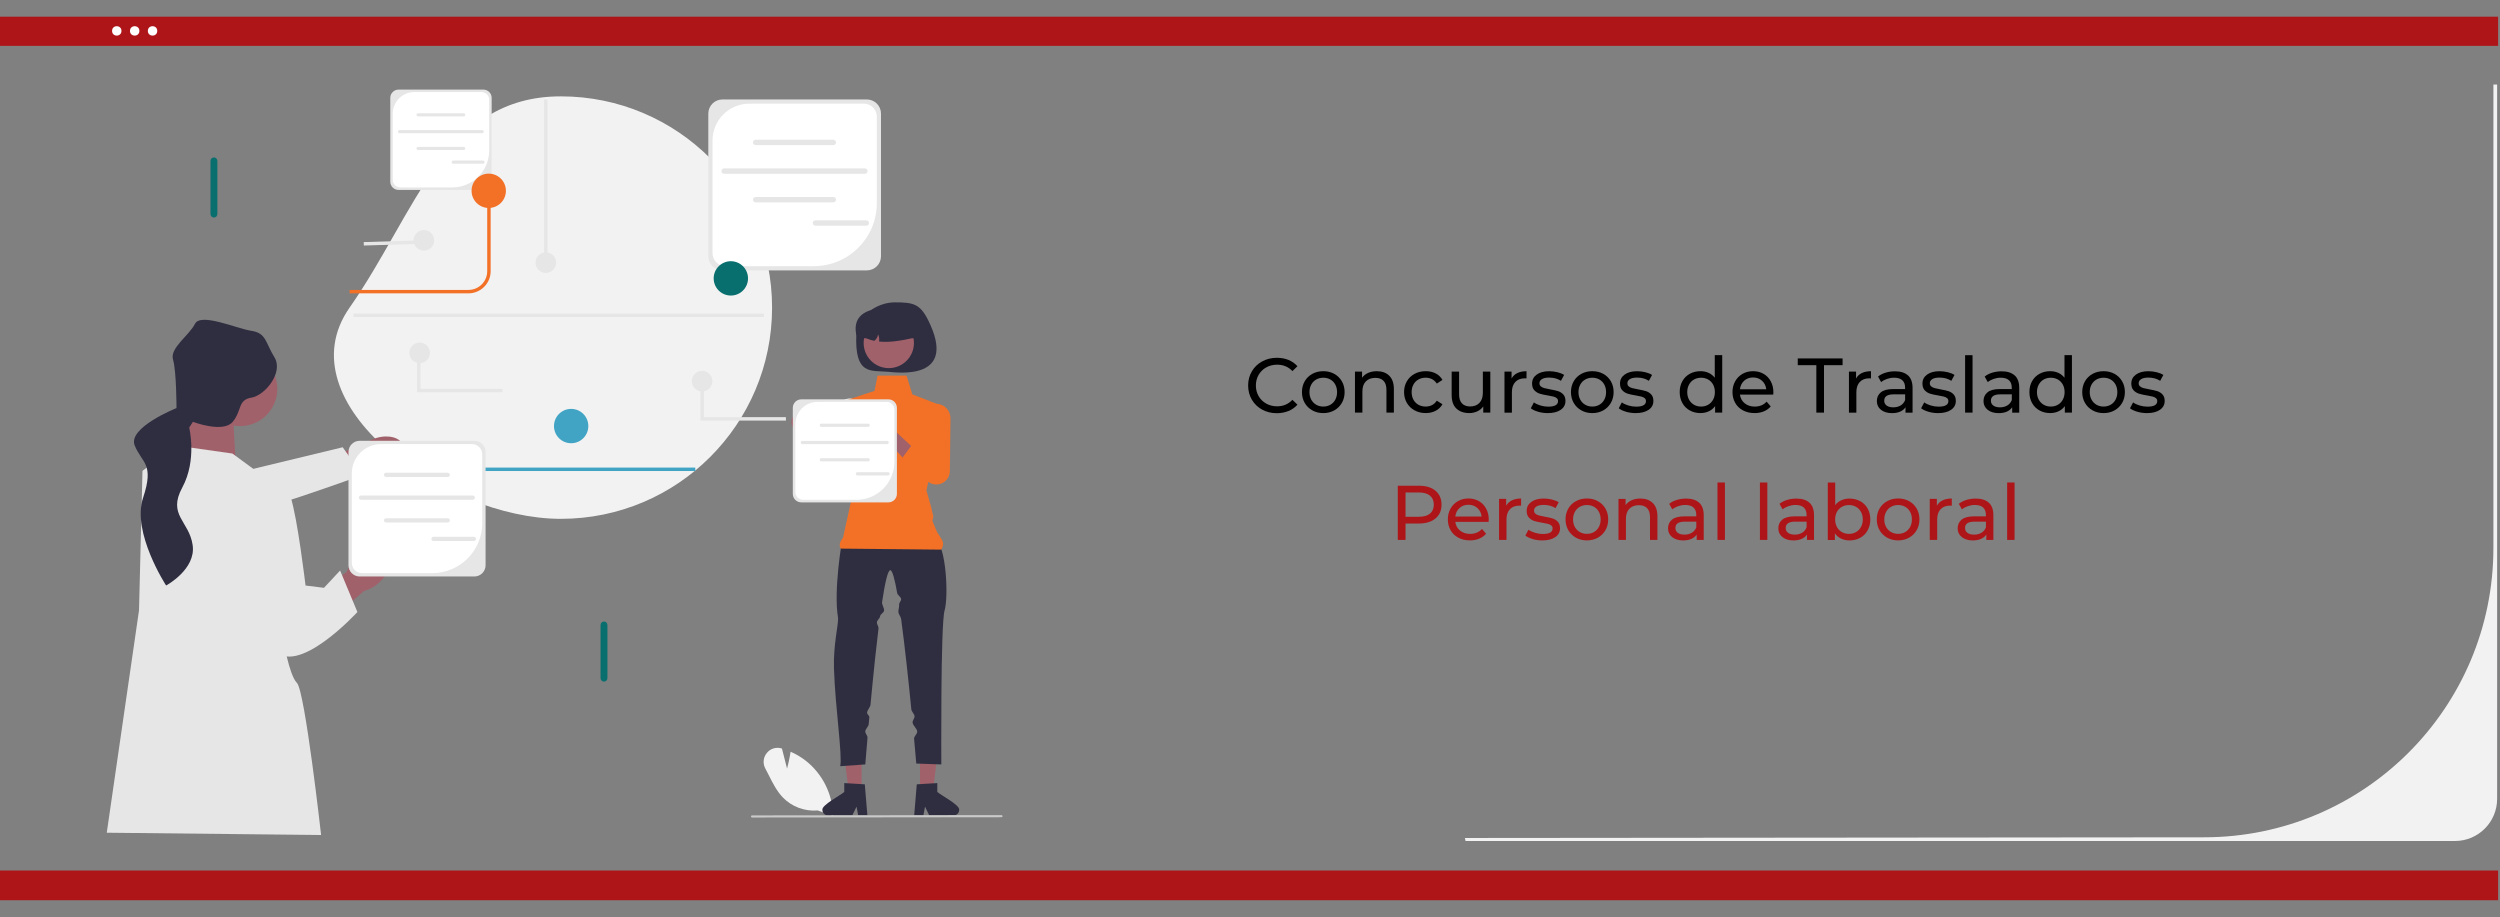 <?xml version="1.0" encoding="UTF-8"?>
<svg id="Capa_1" data-name="Capa 1" xmlns="http://www.w3.org/2000/svg" viewBox="0 0 872 320">
  <rect x="0" y="0" width="872" height="320" fill="#808080" stroke="none"/>
  <defs>
    <style>
      .cls-1 {
        fill: #086f6e;
      }

      .cls-2 {
        fill: #2f2e41;
      }

      .cls-3 {
        fill: #fff;
      }

      .cls-4 {
        fill: #cacaca;
      }

      .cls-5 {
        fill: #3f3d56;
      }

      .cls-6 {
        fill: #e6e6e6;
      }

      .cls-7 {
        fill: #ad1519;
      }

      .cls-8 {
        fill: #f27127;
      }

      .cls-9 {
        fill: #41a4c4;
      }

      .cls-10 {
        fill: #a0616a;
      }

      .cls-11 {
        fill: #f2f2f2;
      }
    </style>
  </defs>
  <rect id="e89f9aca-511f-49ec-bc12-8613d3bd0166" class="cls-7" x="-.66" y="5.82" width="872" height="10.18"/>
  <rect id="e89f9aca-511f-49ec-bc12-8613d3bd0166-2" data-name="e89f9aca-511f-49ec-bc12-8613d3bd0166" class="cls-7" x="-.66" y="303.63" width="872" height="10.37"/>
  <circle id="f2fdcd7e-077f-47c5-987d-3f56ec08fcb2" class="cls-3" cx="46.98" cy="10.78" r="1.64"/>
  <circle id="bb8af87f-8865-4134-a554-08faac1a89d0" class="cls-3" cx="53.21" cy="10.78" r="1.64"/>
  <circle id="bd4c0ca0-b96c-4f92-a965-84f83cdee98a" class="cls-3" cx="40.73" cy="10.78" r="1.64"/>
  <g>
    <path d="m440.23,142.88c-1.52-.84-2.71-1.99-3.58-3.46-.86-1.47-1.3-3.12-1.3-4.95s.43-3.49,1.3-4.95c.86-1.47,2.06-2.62,3.59-3.46s3.24-1.26,5.13-1.26c1.48,0,2.83.25,4.05.74,1.22.5,2.27,1.23,3.13,2.2l-1.75,1.7c-1.42-1.49-3.2-2.24-5.32-2.24-1.4,0-2.67.31-3.81.94-1.13.63-2.02,1.5-2.66,2.61s-.96,2.34-.96,3.71.32,2.61.96,3.71c.64,1.11,1.53,1.98,2.66,2.61,1.13.63,2.4.94,3.81.94,2.11,0,3.88-.76,5.32-2.27l1.75,1.7c-.86.97-1.91,1.71-3.15,2.21-1.23.5-2.59.76-4.06.76-1.89,0-3.6-.42-5.12-1.26Z"/>
    <path d="m457.74,143.14c-1.13-.63-2.02-1.5-2.66-2.61-.64-1.11-.96-2.36-.96-3.77s.32-2.66.96-3.77c.64-1.11,1.53-1.97,2.66-2.59,1.13-.62,2.41-.93,3.83-.93s2.7.31,3.82.93c1.12.62,2.01,1.49,2.65,2.59s.96,2.36.96,3.77-.32,2.66-.96,3.77-1.52,1.98-2.65,2.61c-1.13.63-2.4.95-3.82.95s-2.7-.31-3.83-.95Zm6.3-1.96c.73-.42,1.3-1.02,1.71-1.78s.62-1.64.62-2.63-.21-1.87-.62-2.63c-.41-.76-.99-1.35-1.71-1.77-.73-.41-1.55-.62-2.47-.62s-1.74.21-2.47.62c-.73.41-1.31,1-1.73,1.77-.42.77-.63,1.64-.63,2.63s.21,1.87.63,2.63,1,1.36,1.73,1.78c.73.42,1.55.63,2.47.63s1.74-.21,2.47-.63Z"/>
    <path d="m484.57,131.06c1.07,1.05,1.61,2.6,1.61,4.63v8.23h-2.59v-7.94c0-1.39-.33-2.43-1-3.13-.67-.7-1.62-1.05-2.86-1.05-1.4,0-2.51.41-3.32,1.23-.81.82-1.21,1.99-1.21,3.52v7.37h-2.59v-14.31h2.48v2.16c.52-.74,1.23-1.31,2.12-1.7.89-.4,1.9-.59,3.04-.59,1.82,0,3.26.53,4.33,1.58Z"/>
    <path d="m493.4,143.14c-1.14-.63-2.04-1.5-2.69-2.61-.65-1.11-.97-2.36-.97-3.77s.32-2.66.97-3.77c.65-1.11,1.54-1.97,2.69-2.59,1.14-.62,2.44-.93,3.9-.93,1.3,0,2.45.26,3.47.78,1.02.52,1.8,1.28,2.36,2.27l-1.97,1.27c-.45-.68-1.01-1.2-1.67-1.54-.67-.34-1.4-.51-2.21-.51-.94,0-1.78.21-2.52.62-.75.41-1.33,1-1.75,1.77-.42.77-.63,1.64-.63,2.63s.21,1.89.63,2.66c.42.77,1.01,1.35,1.75,1.77.75.41,1.59.62,2.52.62.81,0,1.55-.17,2.21-.51.67-.34,1.22-.85,1.67-1.54l1.97,1.24c-.56.99-1.35,1.75-2.36,2.28-1.02.53-2.17.8-3.47.8-1.46,0-2.76-.31-3.9-.95Z"/>
    <path d="m519.82,129.61v14.31h-2.46v-2.16c-.52.74-1.21,1.31-2.07,1.71-.85.4-1.79.61-2.79.61-1.91,0-3.41-.53-4.51-1.58-1.1-1.05-1.65-2.61-1.65-4.66v-8.23h2.59v7.94c0,1.39.33,2.43,1,3.15.67.71,1.62,1.07,2.86,1.07,1.37,0,2.45-.41,3.24-1.24.79-.83,1.19-2,1.19-3.51v-7.4h2.59Z"/>
    <path d="m529.24,130.13c.88-.43,1.95-.65,3.21-.65v2.51c-.14-.02-.34-.03-.59-.03-1.4,0-2.51.42-3.31,1.26s-1.2,2.03-1.2,3.58v7.13h-2.59v-14.31h2.48v2.4c.45-.83,1.12-1.46,2-1.89Z"/>
    <path d="m536.48,143.61c-1.08-.31-1.93-.72-2.54-1.2l1.08-2.05c.63.45,1.39.81,2.29,1.08.9.27,1.81.4,2.73.4,2.27,0,3.4-.65,3.4-1.94,0-.43-.15-.77-.46-1.03-.31-.25-.69-.44-1.15-.55-.46-.12-1.11-.25-1.96-.39-1.15-.18-2.09-.39-2.82-.62-.73-.23-1.35-.63-1.88-1.19-.52-.56-.78-1.34-.78-2.35,0-1.3.54-2.34,1.62-3.12s2.53-1.17,4.35-1.17c.95,0,1.91.12,2.86.35.95.23,1.74.55,2.35.95l-1.11,2.05c-1.17-.76-2.55-1.13-4.13-1.13-1.1,0-1.93.18-2.51.54-.58.36-.86.84-.86,1.43,0,.47.16.84.49,1.11s.72.47,1.2.59c.48.13,1.15.27,2.01.43,1.15.2,2.08.41,2.79.63.71.23,1.32.61,1.82,1.15.5.54.76,1.3.76,2.27,0,1.3-.55,2.33-1.66,3.09-1.11.77-2.62,1.15-4.52,1.15-1.17,0-2.29-.16-3.38-.47Z"/>
    <path d="m551.57,143.14c-1.13-.63-2.02-1.5-2.66-2.61-.64-1.11-.96-2.36-.96-3.77s.32-2.66.96-3.77c.64-1.11,1.53-1.97,2.66-2.59,1.13-.62,2.41-.93,3.83-.93s2.7.31,3.82.93c1.12.62,2.01,1.49,2.65,2.59.64,1.11.96,2.36.96,3.77s-.32,2.66-.96,3.77c-.64,1.11-1.52,1.98-2.65,2.61-1.12.63-2.4.95-3.82.95s-2.7-.31-3.83-.95Zm6.3-1.96c.73-.42,1.3-1.02,1.71-1.78s.62-1.64.62-2.63-.21-1.87-.62-2.63c-.41-.76-.99-1.35-1.71-1.77-.73-.41-1.55-.62-2.47-.62s-1.74.21-2.47.62c-.73.41-1.31,1-1.73,1.77-.42.77-.63,1.64-.63,2.63s.21,1.87.63,2.63c.42.77,1,1.36,1.73,1.78.73.42,1.55.63,2.47.63s1.74-.21,2.47-.63Z"/>
    <path d="m567.15,143.61c-1.08-.31-1.93-.72-2.54-1.2l1.08-2.05c.63.45,1.39.81,2.29,1.08.9.27,1.81.4,2.73.4,2.27,0,3.4-.65,3.4-1.94,0-.43-.15-.77-.46-1.03-.31-.25-.69-.44-1.15-.55-.46-.12-1.11-.25-1.96-.39-1.15-.18-2.09-.39-2.82-.62-.73-.23-1.35-.63-1.88-1.19-.52-.56-.78-1.34-.78-2.35,0-1.3.54-2.34,1.62-3.12s2.53-1.17,4.35-1.17c.95,0,1.91.12,2.86.35.95.23,1.74.55,2.35.95l-1.11,2.05c-1.17-.76-2.55-1.13-4.13-1.13-1.1,0-1.93.18-2.51.54-.58.36-.86.84-.86,1.43,0,.47.16.84.49,1.11s.72.47,1.2.59c.48.13,1.15.27,2.01.43,1.15.2,2.08.41,2.79.63.71.23,1.32.61,1.82,1.15.5.54.76,1.3.76,2.27,0,1.3-.55,2.33-1.66,3.09-1.11.77-2.62,1.15-4.52,1.15-1.17,0-2.29-.16-3.38-.47Z"/>
    <path d="m600.71,123.89v20.03h-2.48v-2.27c-.58.79-1.31,1.4-2.19,1.81-.88.41-1.85.62-2.92.62-1.39,0-2.63-.31-3.73-.92s-1.96-1.47-2.58-2.58-.93-2.38-.93-3.82.31-2.71.93-3.81c.62-1.1,1.48-1.95,2.58-2.56s2.34-.92,3.73-.92c1.03,0,1.97.19,2.83.58.86.39,1.58.96,2.16,1.71v-7.88h2.59Zm-4.91,17.29c.74-.42,1.31-1.02,1.73-1.78s.62-1.64.62-2.63-.21-1.87-.62-2.63c-.41-.76-.99-1.35-1.73-1.77-.74-.41-1.56-.62-2.46-.62s-1.74.21-2.47.62c-.73.41-1.31,1-1.73,1.77-.42.77-.63,1.64-.63,2.63s.21,1.87.63,2.63c.42.77,1,1.36,1.73,1.78.73.42,1.55.63,2.47.63s1.72-.21,2.46-.63Z"/>
    <path d="m618.5,137.63h-11.61c.16,1.26.71,2.27,1.66,3.04s2.12,1.15,3.52,1.15c1.71,0,3.09-.58,4.13-1.73l1.43,1.67c-.65.76-1.45,1.33-2.42,1.73-.96.4-2.04.59-3.23.59-1.51,0-2.85-.31-4.02-.93-1.17-.62-2.08-1.49-2.71-2.61-.64-1.12-.96-2.38-.96-3.78s.31-2.64.93-3.75c.62-1.12,1.48-1.98,2.57-2.61,1.09-.62,2.32-.93,3.69-.93s2.59.31,3.66.93c1.07.62,1.91,1.49,2.51,2.61.6,1.12.91,2.39.91,3.83,0,.2-.02.46-.05.78Zm-10.14-4.83c-.84.76-1.33,1.75-1.47,2.97h9.18c-.14-1.21-.63-2.19-1.47-2.96s-1.88-1.15-3.12-1.15-2.28.38-3.12,1.13Z"/>
    <path d="m633.54,127.37h-6.48v-2.35h15.63v2.35h-6.48v16.55h-2.67v-16.55Z"/>
    <path d="m649.39,130.13c.88-.43,1.95-.65,3.21-.65v2.51c-.14-.02-.34-.03-.59-.03-1.4,0-2.51.42-3.31,1.26s-1.2,2.03-1.2,3.58v7.13h-2.59v-14.31h2.48v2.4c.45-.83,1.12-1.46,2-1.89Z"/>
    <path d="m665.52,130.94c1.05.97,1.58,2.42,1.58,4.35v8.64h-2.46v-1.89c-.43.67-1.05,1.17-1.85,1.53-.8.35-1.75.53-2.85.53-1.6,0-2.88-.39-3.85-1.16s-1.44-1.79-1.44-3.05.46-2.27,1.38-3.04,2.38-1.15,4.37-1.15h4.1v-.51c0-1.12-.32-1.97-.97-2.56-.65-.59-1.6-.89-2.86-.89-.85,0-1.67.14-2.48.42-.81.28-1.5.65-2.05,1.12l-1.08-1.94c.74-.59,1.62-1.05,2.65-1.36,1.03-.31,2.11-.47,3.27-.47,1.98,0,3.5.49,4.55,1.46Zm-2.58,10.49c.72-.44,1.24-1.07,1.57-1.88v-2h-4c-2.2,0-3.29.74-3.29,2.21,0,.72.28,1.29.84,1.7.56.41,1.33.62,2.32.62s1.84-.22,2.57-.66Z"/>
    <path d="m672.63,143.61c-1.08-.31-1.93-.72-2.54-1.2l1.08-2.05c.63.45,1.4.81,2.3,1.08.9.27,1.81.4,2.73.4,2.27,0,3.4-.65,3.4-1.94,0-.43-.15-.77-.46-1.03-.31-.25-.69-.44-1.15-.55-.46-.12-1.11-.25-1.96-.39-1.15-.18-2.09-.39-2.82-.62-.73-.23-1.35-.63-1.88-1.19-.52-.56-.78-1.34-.78-2.35,0-1.3.54-2.34,1.62-3.12,1.08-.78,2.53-1.17,4.35-1.17.95,0,1.91.12,2.86.35.95.23,1.74.55,2.35.95l-1.11,2.05c-1.17-.76-2.55-1.13-4.13-1.13-1.1,0-1.93.18-2.51.54-.58.36-.86.84-.86,1.43,0,.47.16.84.49,1.11s.72.47,1.2.59c.48.13,1.15.27,2.01.43,1.15.2,2.08.41,2.79.63.71.23,1.32.61,1.82,1.15.5.54.76,1.3.76,2.27,0,1.3-.55,2.33-1.66,3.09-1.11.77-2.62,1.15-4.52,1.15-1.17,0-2.29-.16-3.38-.47Z"/>
    <path d="m685.43,123.89h2.59v20.03h-2.59v-20.03Z"/>
    <path d="m702.73,130.94c1.05.97,1.58,2.42,1.58,4.35v8.64h-2.46v-1.89c-.43.67-1.05,1.17-1.85,1.53-.8.35-1.75.53-2.85.53-1.6,0-2.88-.39-3.85-1.16-.96-.77-1.45-1.79-1.45-3.05s.46-2.27,1.38-3.04,2.38-1.15,4.37-1.15h4.1v-.51c0-1.12-.32-1.97-.97-2.56-.65-.59-1.6-.89-2.86-.89-.85,0-1.67.14-2.48.42-.81.28-1.49.65-2.05,1.12l-1.08-1.94c.74-.59,1.62-1.05,2.65-1.36,1.03-.31,2.11-.47,3.27-.47,1.98,0,3.5.49,4.55,1.46Zm-2.58,10.49c.72-.44,1.24-1.07,1.57-1.88v-2h-4c-2.2,0-3.29.74-3.29,2.21,0,.72.28,1.29.84,1.7.56.41,1.33.62,2.32.62s1.84-.22,2.56-.66Z"/>
    <path d="m722.69,123.89v20.03h-2.48v-2.27c-.58.79-1.3,1.4-2.19,1.81s-1.85.62-2.92.62c-1.39,0-2.63-.31-3.73-.92-1.1-.61-1.96-1.47-2.58-2.58s-.93-2.38-.93-3.82.31-2.71.93-3.81c.62-1.1,1.48-1.95,2.58-2.56,1.1-.61,2.34-.92,3.73-.92,1.03,0,1.97.19,2.83.58s1.58.96,2.16,1.71v-7.88h2.59Zm-4.91,17.29c.74-.42,1.31-1.02,1.73-1.78.41-.77.62-1.64.62-2.63s-.21-1.87-.62-2.63c-.42-.76-.99-1.35-1.73-1.77-.74-.41-1.56-.62-2.46-.62s-1.74.21-2.47.62c-.73.41-1.3,1-1.73,1.77-.42.77-.63,1.64-.63,2.63s.21,1.87.63,2.63,1,1.36,1.73,1.78c.73.42,1.55.63,2.47.63s1.72-.21,2.46-.63Z"/>
    <path d="m729.9,143.14c-1.13-.63-2.02-1.5-2.66-2.61-.64-1.11-.96-2.36-.96-3.77s.32-2.66.96-3.77c.64-1.11,1.53-1.97,2.66-2.59,1.13-.62,2.41-.93,3.83-.93s2.7.31,3.82.93c1.12.62,2.01,1.49,2.65,2.59.64,1.11.96,2.36.96,3.77s-.32,2.66-.96,3.77c-.64,1.11-1.52,1.98-2.65,2.61-1.12.63-2.4.95-3.82.95s-2.7-.31-3.83-.95Zm6.3-1.96c.73-.42,1.3-1.02,1.71-1.78.41-.77.62-1.64.62-2.63s-.21-1.87-.62-2.63c-.42-.76-.99-1.35-1.71-1.77-.73-.41-1.55-.62-2.47-.62s-1.74.21-2.47.62c-.73.41-1.3,1-1.73,1.77-.42.77-.63,1.64-.63,2.63s.21,1.87.63,2.63,1,1.36,1.73,1.78c.73.42,1.55.63,2.47.63s1.74-.21,2.47-.63Z"/>
    <path d="m745.48,143.61c-1.08-.31-1.93-.72-2.54-1.2l1.08-2.05c.63.45,1.4.81,2.3,1.08.9.27,1.81.4,2.73.4,2.27,0,3.4-.65,3.4-1.94,0-.43-.15-.77-.46-1.03-.31-.25-.69-.44-1.15-.55-.46-.12-1.11-.25-1.96-.39-1.15-.18-2.09-.39-2.82-.62-.73-.23-1.35-.63-1.88-1.19-.52-.56-.78-1.34-.78-2.35,0-1.3.54-2.34,1.62-3.12,1.08-.78,2.53-1.17,4.35-1.17.95,0,1.91.12,2.86.35.95.23,1.74.55,2.35.95l-1.11,2.05c-1.17-.76-2.55-1.13-4.13-1.13-1.1,0-1.93.18-2.51.54-.58.36-.86.84-.86,1.43,0,.47.16.84.49,1.11s.72.47,1.2.59c.48.13,1.15.27,2.01.43,1.15.2,2.08.41,2.79.63.71.23,1.32.61,1.82,1.15.5.54.76,1.3.76,2.27,0,1.3-.55,2.33-1.66,3.09-1.11.77-2.62,1.15-4.52,1.15-1.17,0-2.29-.16-3.38-.47Z"/>
    <path class="cls-7" d="m500.7,171.18c1.4,1.17,2.11,2.78,2.11,4.83s-.7,3.66-2.11,4.83c-1.4,1.17-3.33,1.76-5.78,1.76h-4.67v5.72h-2.7v-18.9h7.37c2.45,0,4.37.58,5.78,1.75Zm-1.94,7.98c.9-.73,1.35-1.78,1.35-3.15s-.45-2.42-1.35-3.15c-.9-.73-2.21-1.09-3.92-1.09h-4.59v8.48h4.59c1.71,0,3.01-.36,3.92-1.09Z"/>
    <path class="cls-7" d="m519.22,182.03h-11.61c.16,1.26.71,2.27,1.66,3.04.95.77,2.12,1.15,3.52,1.15,1.71,0,3.09-.58,4.13-1.73l1.43,1.67c-.65.76-1.45,1.33-2.42,1.73-.96.4-2.04.59-3.23.59-1.51,0-2.85-.31-4.02-.93-1.17-.62-2.08-1.49-2.71-2.61-.64-1.12-.96-2.38-.96-3.78s.31-2.64.93-3.75,1.48-1.98,2.57-2.61c1.09-.62,2.32-.93,3.69-.93s2.59.31,3.66.93,1.91,1.49,2.51,2.61c.6,1.12.91,2.39.91,3.83,0,.2-.02.46-.05.78Zm-10.14-4.83c-.84.76-1.33,1.75-1.47,2.97h9.18c-.14-1.21-.63-2.19-1.47-2.96-.84-.77-1.88-1.15-3.12-1.15s-2.28.38-3.12,1.13Z"/>
    <path class="cls-7" d="m527.35,174.53c.88-.43,1.95-.65,3.21-.65v2.51c-.14-.02-.34-.03-.59-.03-1.4,0-2.51.42-3.31,1.25s-1.2,2.03-1.2,3.58v7.13h-2.59v-14.31h2.48v2.4c.45-.83,1.12-1.46,2-1.89Z"/>
    <path class="cls-7" d="m534.59,188.01c-1.08-.31-1.93-.72-2.54-1.2l1.08-2.05c.63.45,1.39.81,2.29,1.08.9.27,1.81.41,2.73.41,2.27,0,3.4-.65,3.4-1.94,0-.43-.15-.77-.46-1.03-.31-.25-.69-.44-1.15-.55s-1.11-.25-1.96-.39c-1.15-.18-2.09-.39-2.82-.62-.73-.23-1.35-.63-1.88-1.19-.52-.56-.78-1.34-.78-2.35,0-1.3.54-2.33,1.62-3.12s2.53-1.17,4.35-1.17c.95,0,1.91.12,2.86.35.95.23,1.74.55,2.35.95l-1.11,2.05c-1.17-.76-2.55-1.13-4.13-1.13-1.1,0-1.93.18-2.51.54-.58.36-.86.84-.86,1.43,0,.47.16.84.49,1.11.32.27.72.47,1.2.59.48.13,1.15.27,2.01.43,1.15.2,2.08.41,2.79.63.71.23,1.32.61,1.82,1.15.5.54.76,1.3.76,2.27,0,1.3-.55,2.33-1.66,3.09-1.11.76-2.62,1.15-4.52,1.15-1.17,0-2.29-.16-3.38-.47Z"/>
    <path class="cls-7" d="m549.68,187.54c-1.13-.63-2.02-1.5-2.66-2.61-.64-1.11-.96-2.36-.96-3.77s.32-2.66.96-3.77c.64-1.11,1.53-1.97,2.66-2.59s2.41-.93,3.83-.93,2.7.31,3.82.93,2.01,1.49,2.65,2.59c.64,1.11.96,2.36.96,3.77s-.32,2.66-.96,3.77c-.64,1.11-1.52,1.98-2.65,2.61-1.12.63-2.4.95-3.82.95s-2.7-.31-3.83-.95Zm6.3-1.96c.73-.42,1.3-1.02,1.71-1.78.41-.76.62-1.64.62-2.63s-.21-1.87-.62-2.63c-.41-.76-.99-1.35-1.71-1.77-.73-.41-1.55-.62-2.47-.62s-1.74.21-2.47.62c-.73.42-1.31,1-1.73,1.77-.42.77-.63,1.64-.63,2.63s.21,1.87.63,2.63c.42.77,1,1.36,1.73,1.78.73.42,1.55.63,2.47.63s1.74-.21,2.47-.63Z"/>
    <path class="cls-7" d="m576.5,175.46c1.07,1.05,1.61,2.6,1.61,4.63v8.24h-2.59v-7.94c0-1.39-.33-2.43-1-3.13s-1.62-1.05-2.86-1.05c-1.4,0-2.51.41-3.32,1.23-.81.82-1.22,1.99-1.22,3.52v7.37h-2.59v-14.31h2.48v2.16c.52-.74,1.23-1.3,2.12-1.7.89-.4,1.9-.59,3.04-.59,1.82,0,3.26.53,4.33,1.58Z"/>
    <path class="cls-7" d="m592.68,175.34c1.05.97,1.58,2.42,1.58,4.35v8.64h-2.46v-1.89c-.43.67-1.05,1.17-1.85,1.53-.8.35-1.75.53-2.85.53-1.6,0-2.88-.39-3.85-1.16-.96-.77-1.44-1.79-1.44-3.05s.46-2.27,1.38-3.04c.92-.76,2.38-1.15,4.37-1.15h4.1v-.51c0-1.12-.32-1.97-.97-2.57-.65-.59-1.6-.89-2.86-.89-.85,0-1.67.14-2.48.42-.81.28-1.49.65-2.05,1.12l-1.08-1.94c.74-.59,1.62-1.05,2.65-1.36,1.03-.31,2.12-.47,3.27-.47,1.98,0,3.5.49,4.55,1.46Zm-2.58,10.49c.72-.44,1.24-1.07,1.57-1.88v-2h-4c-2.2,0-3.29.74-3.29,2.21,0,.72.28,1.29.84,1.7.56.41,1.33.62,2.32.62s1.84-.22,2.56-.66Z"/>
    <path class="cls-7" d="m599.06,168.29h2.59v20.03h-2.59v-20.03Z"/>
    <path class="cls-7" d="m613.86,168.29h2.59v20.03h-2.59v-20.03Z"/>
    <path class="cls-7" d="m631.15,175.34c1.05.97,1.58,2.42,1.58,4.35v8.64h-2.46v-1.89c-.43.67-1.05,1.17-1.85,1.53-.8.35-1.75.53-2.85.53-1.6,0-2.88-.39-3.85-1.16-.96-.77-1.44-1.79-1.44-3.05s.46-2.27,1.38-3.04c.92-.76,2.38-1.15,4.37-1.15h4.1v-.51c0-1.12-.32-1.97-.97-2.57-.65-.59-1.6-.89-2.86-.89-.85,0-1.67.14-2.48.42-.81.28-1.5.65-2.05,1.12l-1.08-1.94c.74-.59,1.62-1.05,2.65-1.36,1.03-.31,2.11-.47,3.27-.47,1.98,0,3.5.49,4.55,1.46Zm-2.58,10.49c.72-.44,1.24-1.07,1.57-1.88v-2h-4c-2.2,0-3.29.74-3.29,2.21,0,.72.28,1.29.84,1.7s1.33.62,2.32.62,1.84-.22,2.57-.66Z"/>
    <path class="cls-7" d="m648.85,174.8c1.1.61,1.96,1.47,2.58,2.57s.93,2.37.93,3.81-.31,2.71-.93,3.82c-.62,1.11-1.48,1.97-2.58,2.58s-2.34.92-3.73.92c-1.06,0-2.03-.21-2.92-.62s-1.61-1.02-2.19-1.81v2.27h-2.48v-20.03h2.59v7.88c.58-.76,1.3-1.33,2.16-1.71.86-.39,1.81-.58,2.83-.58,1.39,0,2.63.31,3.73.92Zm-1.47,10.79c.73-.42,1.31-1.02,1.73-1.78.42-.76.63-1.64.63-2.63s-.21-1.87-.63-2.63c-.42-.76-1-1.35-1.73-1.77-.73-.41-1.55-.62-2.47-.62s-1.72.21-2.46.62c-.74.42-1.31,1-1.73,1.77-.41.77-.62,1.64-.62,2.63s.21,1.87.62,2.63c.41.77.99,1.36,1.73,1.78.74.42,1.56.63,2.46.63s1.74-.21,2.47-.63Z"/>
    <path class="cls-7" d="m658.24,187.54c-1.13-.63-2.02-1.5-2.66-2.61-.64-1.11-.96-2.36-.96-3.77s.32-2.66.96-3.77c.64-1.11,1.53-1.97,2.66-2.59,1.13-.62,2.41-.93,3.83-.93s2.7.31,3.82.93c1.12.62,2.01,1.49,2.65,2.59.64,1.11.96,2.36.96,3.77s-.32,2.66-.96,3.77c-.64,1.11-1.52,1.98-2.65,2.61-1.13.63-2.4.95-3.82.95s-2.7-.31-3.83-.95Zm6.3-1.96c.73-.42,1.3-1.02,1.71-1.78.41-.76.62-1.64.62-2.63s-.21-1.87-.62-2.63c-.41-.76-.99-1.35-1.71-1.77-.73-.41-1.55-.62-2.47-.62s-1.74.21-2.47.62c-.73.42-1.31,1-1.73,1.77-.42.77-.63,1.64-.63,2.63s.21,1.87.63,2.63c.42.77,1,1.36,1.73,1.78.73.42,1.55.63,2.47.63s1.74-.21,2.47-.63Z"/>
    <path class="cls-7" d="m677.58,174.53c.88-.43,1.95-.65,3.21-.65v2.51c-.14-.02-.34-.03-.59-.03-1.4,0-2.51.42-3.31,1.25-.8.84-1.2,2.03-1.2,3.58v7.13h-2.59v-14.31h2.48v2.4c.45-.83,1.12-1.46,2-1.89Z"/>
    <path class="cls-7" d="m693.71,175.34c1.05.97,1.58,2.42,1.58,4.35v8.64h-2.46v-1.89c-.43.67-1.05,1.17-1.85,1.53-.8.35-1.75.53-2.85.53-1.6,0-2.88-.39-3.85-1.16-.96-.77-1.45-1.79-1.45-3.05s.46-2.27,1.38-3.04c.92-.76,2.38-1.15,4.37-1.15h4.1v-.51c0-1.12-.32-1.97-.97-2.57-.65-.59-1.6-.89-2.86-.89-.85,0-1.67.14-2.48.42-.81.28-1.49.65-2.05,1.12l-1.08-1.94c.74-.59,1.62-1.05,2.65-1.36,1.03-.31,2.11-.47,3.27-.47,1.98,0,3.5.49,4.55,1.46Zm-2.58,10.49c.72-.44,1.24-1.07,1.57-1.88v-2h-4c-2.2,0-3.29.74-3.29,2.21,0,.72.28,1.29.84,1.7s1.33.62,2.32.62,1.84-.22,2.56-.66Z"/>
    <path class="cls-7" d="m700.09,168.29h2.59v20.03h-2.59v-20.03Z"/>
  </g>
  <path class="cls-11" d="m856.29,293.34c8.12,0,14.71-6.59,14.71-14.71V29.48h-1.3v161.64c0,55.74-45.19,100.93-100.93,100.93l-257.82.24.24,1.06h345.1Z"/>
  <path class="cls-11" d="m195.62,33.61c40.69,0,73.68,32.99,73.68,73.68s-32.99,73.68-73.68,73.68-97-40.34-73.68-73.68c23.33-33.33,32.99-73.68,73.68-73.68h0Z"/>
  <path class="cls-5" d="m294.23,37.11c-.66,0-1.2.54-1.2,1.2v38.34c0,.66.54,1.2,1.2,1.2s1.2-.54,1.2-1.2v-38.34c0-.66-.54-1.2-1.2-1.2Z"/>
  <path class="cls-1" d="m210.67,216.78c-.66,0-1.2.54-1.2,1.2v18.57c0,.66.54,1.2,1.2,1.2s1.2-.54,1.2-1.2v-18.57c0-.66-.54-1.2-1.2-1.2Z"/>
  <path class="cls-1" d="m74.62,54.91c-.66,0-1.2.54-1.2,1.2v18.57c0,.66.54,1.2,1.2,1.2s1.2-.54,1.2-1.2v-18.57c0-.66-.54-1.2-1.2-1.2Z"/>
  <path class="cls-8" d="m163.41,102.32h-41.46v-1.2h41.46c3.6,0,6.53-2.93,6.53-6.53v-28.03h1.2v28.03c0,4.26-3.47,7.73-7.73,7.73h0Z"/>
  <rect class="cls-9" x="148.22" y="163.09" width="94.3" height="1.2"/>
  <g>
    <path class="cls-6" d="m302.36,94.31h-50.37c-2.72,0-4.93-2.21-4.93-4.93v-49.76c0-2.72,2.21-4.93,4.93-4.93h50.37c2.72,0,4.93,2.21,4.93,4.93v49.76c0,2.72-2.21,4.93-4.93,4.93Z"/>
    <path class="cls-3" d="m261.37,36.16c-7.09,0-12.84,5.75-12.84,12.84v39.32c0,2.49,2.02,4.52,4.52,4.52h30.8c12.14,0,21.98-9.84,21.98-21.98v-30.19c0-2.49-2.02-4.52-4.52-4.52h-39.93Z"/>
    <g>
      <path class="cls-6" d="m290.66,50.62h-27.09c-.52,0-.94-.42-.94-.94s.42-.94.94-.94h27.09c.52,0,.94.42.94.94s-.42.94-.94.94Z"/>
      <path class="cls-6" d="m290.66,70.6h-27.09c-.52,0-.94-.42-.94-.94s.42-.94.94-.94h27.09c.52,0,.94.42.94.94s-.42.94-.94.94Z"/>
      <path class="cls-6" d="m301.66,60.62h-49.08c-.52,0-.94-.42-.94-.94s.42-.94.94-.94h49.08c.52,0,.94.42.94.94s-.42.94-.94.94Z"/>
    </g>
    <path class="cls-6" d="m302.16,78.73h-17.73c-.52,0-.94-.42-.94-.94s.42-.94.94-.94h17.73c.52,0,.94.42.94.94s-.42.94-.94.94Z"/>
  </g>
  <g>
    <path class="cls-6" d="m168.6,66.25h-29.58c-1.6,0-2.89-1.3-2.89-2.89v-29.22c0-1.6,1.3-2.89,2.89-2.89h29.58c1.6,0,2.89,1.3,2.89,2.89v29.22c0,1.6-1.3,2.89-2.89,2.89h0,0Z"/>
    <path class="cls-3" d="m144.53,32.1c-4.16,0-7.54,3.38-7.54,7.54v23.09c0,1.46,1.19,2.65,2.65,2.65h18.09c7.13,0,12.9-5.78,12.9-12.9v-17.73c0-1.46-1.19-2.65-2.65-2.65h-23.45s0,0,0,0Z"/>
    <g>
      <path class="cls-6" d="m161.73,40.6h-15.91c-.3,0-.55-.25-.55-.55s.25-.55.55-.55h15.91c.3,0,.55.25.55.55s-.25.55-.55.55Z"/>
      <path class="cls-6" d="m161.73,52.33h-15.91c-.3,0-.55-.25-.55-.55s.25-.55.55-.55h15.91c.3,0,.55.25.55.55s-.25.55-.55.55Z"/>
      <path class="cls-6" d="m168.19,46.47h-28.83c-.3,0-.55-.25-.55-.55s.25-.55.55-.55h28.83c.3,0,.55.25.55.55s-.25.55-.55.55Z"/>
    </g>
    <path class="cls-6" d="m168.49,57.1h-10.41c-.3,0-.55-.25-.55-.55s.25-.55.55-.55h10.41c.3,0,.55.25.55.55s-.25.55-.55.55Z"/>
  </g>
  <circle class="cls-1" cx="254.92" cy="97.1" r="5.99"/>
  <circle class="cls-8" cx="170.47" cy="66.55" r="5.99"/>
  <circle class="cls-9" cx="199.22" cy="148.61" r="5.99"/>
  <rect class="cls-6" x="189.78" y="34.71" width="1.2" height="56.9"/>
  <circle class="cls-6" cx="190.38" cy="91.61" r="3.59"/>
  <circle class="cls-6" cx="244.89" cy="132.94" r="3.59"/>
  <circle class="cls-6" cx="147.85" cy="83.83" r="3.59"/>
  <rect class="cls-6" x="126.89" y="84.13" width="19.66" height="1.2" transform="translate(-2.5 4.18) rotate(-1.73)"/>
  <polygon class="cls-6" points="274.13 146.7 244.32 146.7 244.32 132.94 245.52 132.94 245.52 145.5 274.13 145.5 274.13 146.7"/>
  <circle class="cls-6" cx="146.38" cy="123.07" r="3.59"/>
  <polygon class="cls-6" points="175.26 136.83 145.46 136.83 145.46 123.07 146.66 123.07 146.66 135.63 175.26 135.63 175.26 136.83"/>
  <rect class="cls-6" x="123.31" y="109.39" width="143.15" height="1.2"/>
  <path class="cls-10" d="m280.09,144.05c1.78.46,2.87,2.24,2.46,4.03-.04.17-.1.34-.17.51l8.67,8.04-5.89,1.38-7.33-7.84c-1.36-.71-2.07-2.25-1.73-3.75.41-1.74,2.16-2.81,3.9-2.4h0s.06.01.09.02Z"/>
  <path class="cls-6" d="m288.19,153.18l-3.38,4.57,8.47,8.01c1.22,1.17,2.96,1.61,4.6,1.19h0c2.01-.54,3.42-2.34,3.47-4.42l.22-18.43c.05-2.67-2-4.92-4.67-5.12h0c-2.63-.2-4.93,1.77-5.13,4.4h0s0,.1,0,.15c0,.18,0,.35,0,.53l1.03,13.33-4.61-4.2Z"/>
  <path class="cls-11" d="m285.26,282.68c-4.56.4-9.07-1.28-12.25-4.57-2.06-2.17-3.47-4.96-4.83-7.66-.4-.79-.81-1.6-1.23-2.38-.95-1.74-.75-3.88.5-5.41,1.2-1.53,3.22-2.17,5.09-1.63l.2.06,1.79,7c.27-1.04.84-3.39,1.2-5.7l.03-.19.18.08c1.87.83,3.63,1.89,5.24,3.16,5.76,4.62,9.2,11.54,9.4,18.93v.22s-5.32-1.9-5.32-1.9Z"/>
  <path class="cls-2" d="m323.66,111.5c10.78,21.44-10.67,18.45-13.91,18.18-6.25-.52-11.66,1.17-11.07-13.11.26-6.27,7.13-11.11,13.4-11.11s8.76.44,11.58,6.05Z"/>
  <polygon class="cls-10" points="320.89 275.8 325.42 275.8 327.58 258.33 320.89 258.33 320.89 275.8"/>
  <path class="cls-2" d="m326.93,276.21v-3.07l-1.19.07-4.85.29-1.12.07-.86,10.29-.05.55h3.22l.1-.55.47-2.49,1.21,2.49.26.55h8.53c1.06,0,1.91-.86,1.91-1.92.36-1.68-6.73-5.32-7.64-6.28Z"/>
  <polygon class="cls-10" points="300.52 275.8 295.99 275.8 293.83 258.33 300.52 258.33 300.52 275.8"/>
  <path class="cls-2" d="m294.48,276.21v-3.07l1.19.07,4.85.29,1.12.07.86,10.29.05.55h-3.22l-.1-.55-.47-2.49-1.21,2.49-.26.55h-8.53c-1.06,0-1.91-.86-1.91-1.92-.36-1.68,6.73-5.32,7.64-6.28Z"/>
  <path class="cls-2" d="m293.76,188.31s-3.12,17.45-1.44,27.28c.13,2.35-1.7,9.39-1.43,17.64.43,13.56,3,30.26,2.18,34.02l8.74-.62s.29-3.68.78-9.33c.06-.68-.84-1.49-.78-2.22.07-.85,1.12-1.62,1.2-2.54.07-.76.14-1.53.21-2.33.06-.63-.84-1.03-.78-1.69.07-.81,1.11-1.88,1.19-2.71.48-5.09,1.02-10.65,1.6-16.1.38-3.58.78-7.12,1.19-10.44.09-.72-.64-1.56-.55-2.26.09-.72,1-1.29,1.09-1.98.13-.97,1.28-1.17,1.41-2.08.1-.73-.82-2.19-.71-2.88,1.01-6.73,2.02-11.25,2.89-11.18.72.05,1.54,3.16,2.4,8.02.11.61,1.25,1.31,1.36,1.98.11.69-.81,1.35-.7,2.09.12.79-.36,1.75-.24,2.59.12.81.83,1.51.95,2.36,1.3,9.6,2.58,21.6,3.55,31.49.08.77,1.05,1.61,1.12,2.36.08.79-.75,1.48-.68,2.24.1,1.03,1.53,2.12,1.61,3.07.09.94-1.16,1.73-1.09,2.58.49,5.27.77,8.66.77,8.66l8.74.31s-.3-48.82,1.14-53.74.48-22.61-3.12-24.57-32.6,0-32.6,0Z"/>
  <path class="cls-8" d="m306.1,131.01l-1.06,5.31-10.72,3.58,3.84,28.98-4.13,18.73c-1.07,1.24-1.47,2.48-.82,3.74l35.14.36c.66-1.26.89-2.51,0-3.75l-1.56-2.5-1.56-3.75.31-1.56-.79-3.39-.6-2.12-1.01-3.59,6.3-29.15-11.23-4.35-2.02-6.55h-10.09Z"/>
  <circle class="cls-10" cx="310.01" cy="119.63" r="8.77"/>
  <path class="cls-2" d="m321.4,116.27c-1.05,1.04-1.9,1.75-3.5,1.75-4.04.92-7.88,1.46-11.28,1.11.14-.86.02-1.74-.36-2.52-.09.91-.57,1.74-1.31,2.27-.96-.19-1.89-.48-2.78-.86-1.25,0-2.46-.4-3.46-1.14-1.71-7.38,4.76-9.9,11.48-9.06.78-.15,1.58-.23,2.38-.23,5.01,0,8.24,3.13,8.84,8.68Z"/>
  <path class="cls-4" d="m349.32,285.05l-87,.1c-.21,0-.37-.17-.37-.37s.17-.37.37-.37h0l87-.1c.21,0,.37.17.37.37s-.17.37-.37.37h0Z"/>
  <path class="cls-10" d="m310.05,145.93c1.78.46,2.87,2.24,2.46,4.03-.04.17-.1.34-.17.51l8.67,8.04-5.89,1.38-7.33-7.84c-1.36-.71-2.07-2.25-1.73-3.75.41-1.74,2.16-2.81,3.9-2.4h0s.06.01.09.02Z"/>
  <path class="cls-8" d="m318.15,155.06l-3.38,4.57,8.47,8.01c1.22,1.17,2.96,1.61,4.6,1.19h0c2.01-.54,3.42-2.34,3.47-4.42l.22-18.43c.05-2.67-2-4.92-4.67-5.12h0c-2.63-.2-4.93,1.77-5.13,4.4h0s0,.1,0,.15c0,.18,0,.35,0,.53l1.03,13.33-4.61-4.2Z"/>
  <g>
    <path class="cls-6" d="m309.87,175.23h-30.37c-1.64,0-2.97-1.33-2.97-2.97v-30c0-1.64,1.33-2.97,2.97-2.97h30.37c1.64,0,2.97,1.33,2.97,2.97v30c0,1.64-1.33,2.97-2.97,2.97h0Z"/>
    <path class="cls-3" d="m285.16,140.18c-4.28,0-7.74,3.47-7.74,7.74v23.7c0,1.5,1.22,2.72,2.72,2.72h18.57c7.32,0,13.25-5.93,13.25-13.25v-18.2c0-1.5-1.22-2.72-2.72-2.72h-24.07,0Z"/>
    <g>
      <path class="cls-6" d="m302.82,148.9h-16.33c-.31,0-.57-.25-.57-.57s.25-.56.57-.56h16.33c.31,0,.56.25.56.56s-.25.57-.56.57Z"/>
      <path class="cls-6" d="m302.82,160.94h-16.33c-.31,0-.57-.25-.57-.57s.25-.56.57-.56h16.33c.31,0,.56.25.56.56s-.25.57-.56.57Z"/>
      <path class="cls-6" d="m309.45,154.92h-29.59c-.31,0-.57-.25-.57-.57s.25-.56.57-.56h29.59c.31,0,.56.25.56.56s-.25.57-.56.57Z"/>
    </g>
    <path class="cls-6" d="m309.75,165.84h-10.69c-.31,0-.57-.25-.57-.57s.25-.56.57-.56h10.69c.31,0,.56.25.56.56s-.25.57-.56.57Z"/>
  </g>
  <path id="uuid-18cb44cb-e40c-41f6-9e11-fa8e4cdb4d73-1073" class="cls-10" d="m134.25,162.72c-1.72.54-3.55.66-5.32.35l-17.68,6.53-2.86-8.5,18.24-5.71c1.31-1.23,2.9-2.14,4.64-2.63,4.32-1.29,8.49-.11,9.32,2.64.82,2.75-2.01,6.03-6.33,7.32h0Z"/>
  <path class="cls-6" d="m74.11,166.97l45.43-10.97,6.84,9.7s-41.18,15.07-47.79,14.55c-6.61-.52-25.49-.27-25.49-.27l.22-15.02,20.79,2.01Z"/>
  <polygon class="cls-10" points="81.05 140.91 82.26 162.22 62.97 160.21 65.38 143.73 81.05 140.91"/>
  <circle class="cls-10" cx="83.72" cy="135.62" r="13.01"/>
  <path id="uuid-278359e3-eb0e-4dcb-84c4-24f7818cbdb7-1074" class="cls-10" d="m124.26,194.66c-1.49,1.3-2.64,2.94-3.35,4.8l-16.24,12.79,6.51,7.68,15.78-13.8c1.92-.51,3.68-1.48,5.14-2.82,3.68-3.3,4.91-7.92,2.75-10.31-2.16-2.39-6.9-1.64-10.58,1.66h0Z"/>
  <path class="cls-6" d="m93.11,167.04l5.63,55.47s2.01,12.86,4.82,15.68c2.81,2.81,8.44,53.06,8.44,53.06l-74.76-.8,11.25-77.58,1.21-48.64,11.66-8.84,19.7,2.81,12.06,8.84Z"/>
  <path class="cls-6" d="m95.32,226.33c8.04,10.45,29.34-12.86,29.34-12.86l-6.03-14.47-5.63,6.03-6.43-.8s-2.81-23.71-5.23-30.95-12.86-6.43-12.86-6.43c0,0-1.21,49.04,6.83,59.49Z"/>
  <path class="cls-2" d="m57.94,204.22s-12.06-18.49-8.04-30.55c4.02-12.06-.4-12.06-2.92-18.29-2.52-6.23,14.58-13.04,14.58-13.04,0,0,0-12.88-1.21-16.9-1.21-4.02,5.63-8.44,7.64-12.46,2.01-4.02,14.47,1.61,19.7,2.41,5.23.8,4.82,4.02,8.04,9.24,3.22,5.23-3.22,13.26-8.04,14.07-4.82.8-3.22,4.42-6.52,8.44-3.31,4.02-13.88,0-13.88,0l-1.3,2.01s2.81,11.25-2.41,20.9c-5.23,9.65,2.41,11.66,3.62,20.1,1.21,8.44-9.24,14.07-9.24,14.07h0Z"/>
  <g>
    <path class="cls-6" d="m165.46,201.08h-40c-2.16,0-3.91-1.76-3.91-3.91v-39.51c0-2.16,1.76-3.91,3.91-3.91h40c2.16,0,3.91,1.76,3.91,3.91v39.51c0,2.16-1.76,3.91-3.91,3.91h0Z"/>
    <path class="cls-3" d="m132.91,154.9c-5.63,0-10.2,4.57-10.2,10.2v31.22c0,1.98,1.61,3.59,3.59,3.59h24.46c9.64,0,17.45-7.81,17.45-17.45v-23.97c0-1.98-1.61-3.59-3.59-3.59h-31.71,0Z"/>
    <g>
      <path class="cls-6" d="m156.17,166.38h-21.51c-.41,0-.74-.33-.74-.74s.33-.74.74-.74h21.51c.41,0,.74.33.74.74s-.33.74-.74.74Z"/>
      <path class="cls-6" d="m156.17,182.25h-21.51c-.41,0-.74-.33-.74-.74s.33-.74.74-.74h21.51c.41,0,.74.33.74.74s-.33.74-.74.74Z"/>
      <path class="cls-6" d="m164.9,174.32h-38.98c-.41,0-.74-.33-.74-.74s.33-.74.74-.74h38.98c.41,0,.74.33.74.74s-.33.74-.74.74Z"/>
    </g>
    <path class="cls-6" d="m165.3,188.71h-14.08c-.41,0-.74-.33-.74-.74s.33-.74.74-.74h14.08c.41,0,.74.33.74.74s-.33.74-.74.74Z"/>
  </g>
</svg>